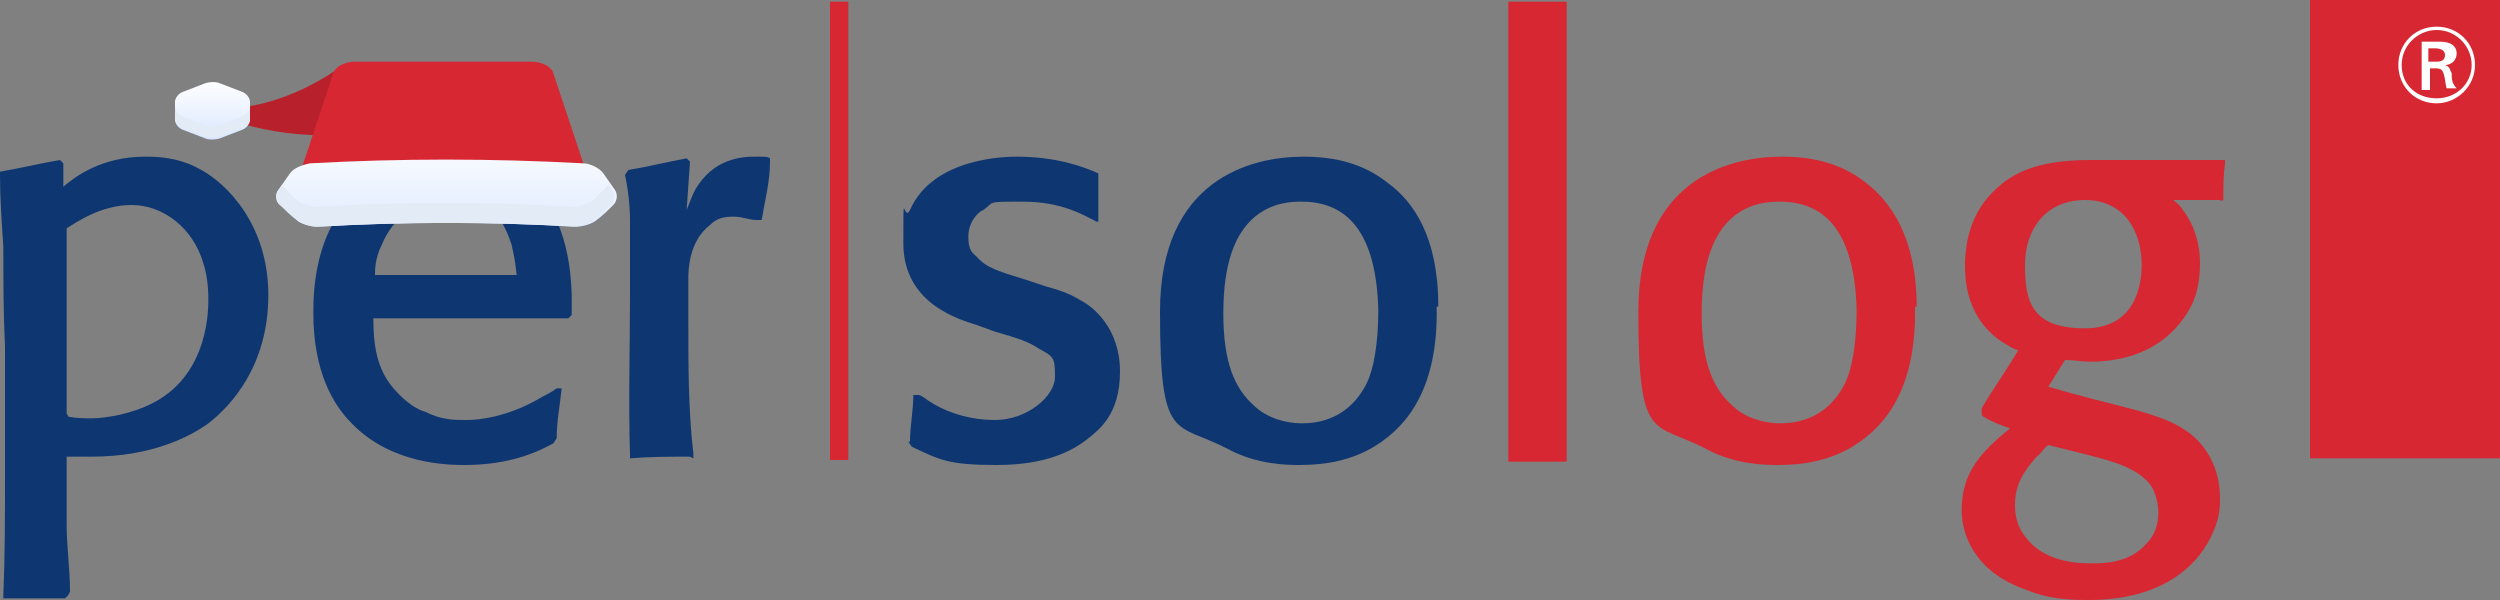 <?xml version="1.0" encoding="UTF-8"?>
<svg id="Layer_1" xmlns="http://www.w3.org/2000/svg" xmlns:xlink="http://www.w3.org/1999/xlink" version="1.1" viewBox="0 0 150 36">
  <rect x="0" y="0" width="150" height="36" fill="#808080" stroke="none"/>
  <!-- Generator: Adobe Illustrator 29.1.0, SVG Export Plug-In . SVG Version: 2.1.0 Build 142)  -->
  <defs>
    <style>
      .st0 {
        fill: url(#linear-gradient1);
      }

      .st1 {
        fill: url(#linear-gradient);
      }

      .st2 {
        fill: #fff;
      }

      .st3 {
        fill: #b8212b;
      }

      .st4 {
        fill: #e3ebf7;
      }

      .st5 {
        fill: #0e3772;
      }

      .st6 {
        fill: #d72732;
      }
    </style>
    <linearGradient id="linear-gradient" x1="26.7" y1="30.1" x2="26.7" y2="23.1" gradientTransform="translate(0 38) scale(1 -1)" gradientUnits="userSpaceOnUse">
      <stop offset="0" stop-color="#fff"/>
      <stop offset="0" stop-color="#fefeff"/>
      <stop offset=".6" stop-color="#e9f1ff"/>
      <stop offset="1" stop-color="#d4e4ff"/>
    </linearGradient>
    <linearGradient id="linear-gradient1" x1="2286.7" y1="-1287.1" x2="2290.2" y2="-1287.1" gradientTransform="translate(1299.8 -2281.8) rotate(90) scale(1 -1)" xlink:href="#linear-gradient"/>
  </defs>
  <path class="st6" d="M150,0h-11.4v27.5h11.4V0Z"/>
  <path class="st5" d="M4.2,35.5c0-1.4-.2-2.7-.2-4,0-1.4,0-2.8,0-4.1.5,0,1,0,1.5,0,3.6,0,5.9-1.2,7-2,1.3-1,3.6-3.4,3.6-7.7s-2.6-6.8-4.2-7.6c-1.3-.7-2.6-.7-3.2-.7-2.6,0-4.2,1.2-4.9,1.8v-1.4c0,0-.2-.2-.2-.2-1.2.2-2.4.5-3.6.7v.2c0,1.4.1,2.8.2,4.3,0,2,0,4,.1,6v7.6c0,2.5,0,4.9-.1,7.3v.2c.1,0,3.7,0,3.7,0l.2-.2ZM4,24.8c0-1.6,0-3,0-4.5v-6.6c.5-.3,2-1.4,3.9-1.4s3.7,1.4,4.3,3.5c.3.9.3,1.9.3,2.2,0,1.1-.2,4.9-3.8,6.4-1.4.6-2.8.7-3.2.7s-.9,0-1.4-.1Z"/>
  <path class="st5" d="M33.4,26.3c0-1,.2-2,.3-3h-.3c-.4.3-.7.4-1.2.7-1.8,1-3.4,1.2-4.2,1.2s-1.5,0-2.5-.5c-.4-.1-1.1-.5-1.8-1.3-1.1-1.2-1.3-2.7-1.3-4.3,3.9,0,7.7,0,11.7,0l.2-.2c0-.7.2-4.1-1.4-6.6-1.3-2-3.6-2.9-5.9-2.9s-3.5.7-4.2,1.1c-4,2.3-4,7-4,8.3,0,3.5,1.2,5.5,2.3,6.6,2.4,2.5,5.9,2.5,6.8,2.5,2.7,0,4.4-.8,5.3-1.3l.2-.3ZM30.9,16.5c-2.8,0-5.6,0-8.4,0,0-.3,0-1,.4-1.8.7-1.7,2.2-2.8,4-2.8s3,.3,3.8,2.8c.1.5.2.8.3,1.8Z"/>
  <path class="st5" d="M41.4,27.4c-1.2,0-2.4,0-3.6.1v-.2c-.1-3.2,0-6.5,0-9.8s0-2.8,0-4.2c0-.9-.1-1.9-.3-2.8l.2-.3c1.2-.2,2.4-.5,3.5-.7l.2.2-.2,2.9c.2-.5.3-.8.5-1.2,1.1-1.9,2.8-2,3.6-2s.7,0,.9.1v.2c0,1.2-.3,2.3-.5,3.5h-.3c-.5,0-.8-.2-1.4-.2s-1,.1-1.4.5c-1.3,1-1.3,2.8-1.3,3.2,0,.9,0,1.8,0,2.7,0,2.6,0,5.2.3,7.8v.3Z"/>
  <path class="st5" d="M54.6,26.5c0-.9.2-1.9.2-2.8h.3c.2,0,.5.3.7.4.6.4,2,1.1,3.9,1.1s3.6-1.4,3.6-2.6-.1-1.2-1-1.7c-.6-.4-1.2-.6-2.6-1l-1.1-.4c-.9-.3-4.4-1.2-4.4-4.9s0-1.2.4-2c1.4-3.2,5.9-3.2,6.4-3.2,2.4,0,4,.6,4.9,1v.3c0,.9,0,1.8,0,2.6h-.1c-.8-.4-2.1-1.2-4.4-1.2s-1.7,0-2.4.5c-.3.1-.9.7-.9,1.6s.3,1,.5,1.2c.6.7,1.4.9,3,1.4l1.2.4c1.1.3,1.5.5,2,.8.8.4,2.4,1.7,2.4,4.3s-1.3,3.5-1.9,4c-1,.8-2.6,1.6-5.5,1.6s-3.4-.3-5.1-1.1l-.2-.3Z"/>
  <path class="st5" d="M86.3,18.4c0-4.2-1.5-6.3-3-7.4-1.5-1.2-3.2-1.6-5.1-1.6-3.2,0-8.6,1.4-8.6,9.3s.9,6.6,4,8.2c1.8,1,3.7,1,4.4,1,1.6,0,3.2-.3,4.6-1.2,1.9-1.2,3.7-3.5,3.6-8.3ZM82.7,18.5c0,2.2-.3,3.7-.7,4.5-1.1,2.2-3,2.4-3.9,2.4s-2.1-.3-2.9-1.1c-1.1-1-1.8-2.5-1.8-5.5s.7-4.8,1.9-5.8c1.1-.9,2.3-.9,2.8-.9,2.7,0,4.5,1.8,4.6,6.6Z"/>
  <path class="st6" d="M115,18.4c0-4.2-1.6-6.3-3-7.4-1.5-1.2-3.2-1.6-5.1-1.6-3.2,0-8.6,1.4-8.6,9.3s.9,6.6,4,8.2c1.8,1,3.7,1,4.4,1,1.6,0,3.2-.3,4.6-1.2,1.9-1.2,3.7-3.5,3.6-8.3ZM111.4,18.5c0,2.2-.3,3.7-.7,4.5-1.1,2.2-3,2.4-3.9,2.4s-2.1-.3-2.9-1.1c-1.1-1-1.8-2.5-1.8-5.5s.7-4.8,1.9-5.8c1.1-.9,2.3-.9,2.8-.9,2.7,0,4.5,1.8,4.6,6.6Z"/>
  <path class="st6" d="M125.3,27.3c1.1.3,3,.7,3.8,1.9.3.5.4,1.2.4,1.5s0,1.2-.7,1.9c-1.1,1.3-2.9,1.2-3.4,1.2-2,0-3.2-.7-3.8-1.5-.7-.8-.7-1.7-.7-2,0-1.2.5-2,1.3-2.9.3-.2.4-.5.7-.7l2.4.6ZM119,25c.5.3,1,.5,1.6.7-1.1.9-2.1,1.8-2.6,3.1-.1.3-.3.9-.3,1.8,0,1.4.7,3.7,3.9,4.8,1.2.5,2.4.6,3.7.6,4.6,0,6.7-2.2,7.5-4.1.4-.9.4-1.6.4-2,0-2.3-1.3-3.6-2.1-4.1-1.6-1.1-4.2-1.4-8.2-2.6l1-1.6c.5,0,1,.1,1.5.1,3.7,0,5.4-2,6.1-3.4.5-1,.5-2.2.5-2.5,0-1.7-.7-2.8-1.1-3.3-.2-.3-.4-.4-.5-.5h2.8c0,.1.2,0,.2,0,0-.8,0-1.5.1-2.2v-.2h-6.1c-.6,0-1.3,0-2,0-3.4,0-4.9.9-6,2.1-1.1,1.2-1.5,2.7-1.5,4.3,0,2.6,1.3,3.9,2.2,4.5.5.3.8.5,1,.5-.7,1.2-1.5,2.3-2.2,3.5v.4ZM128.5,15.9c0,.9-.2,3.8-3.4,3.8s-3.6-1.6-3.6-3.8,1.3-3.9,3.6-3.9,3.4,1.8,3.4,3.9Z"/>
  <path class="st6" d="M50.9.1h-1.1v27.5h1.1V.1Z"/>
  <path class="st6" d="M94,.1h-3.5v27.6h3.5V.1Z"/>
  <path class="st2" d="M146.2,2.9h-.5v.8h.5c.3,0,.5-.1.5-.4s-.3-.4-.6-.4ZM146.8,5.3c-.1-.3-.1-.9-.3-1.1-.1-.1-.3-.1-.4-.1h-.3v1.3h-.5v-2.9h1.1c.7,0,1,.3,1,.7s-.3.7-.7.7c.3.1.3.3.4.5,0,.3,0,.6.3.9h-.5ZM146.2,1.8c-1.1,0-2.1.9-2.1,2.1s.9,2,2.1,2,2.1-.9,2.1-2-.9-2.1-2.1-2.1ZM146.2,6.2c-1.3,0-2.3-1-2.3-2.3s1-2.3,2.3-2.3,2.3,1,2.3,2.3-1.1,2.3-2.3,2.3Z"/>
  <g>
    <path class="st3" d="M20.3,4.1s-3.3,2.5-7.1,2.4v.5s4.2,1.7,8.5.9l-1.4-3.8Z"/>
    <path class="st6" d="M35.3,10.4c.1.4-.3.7-.9.7h-15.5c-.6,0-1-.3-.9-.7l2-6c.1-.4.7-.7,1.3-.7h10.6c.6,0,1.2.3,1.3.7l2,6Z"/>
    <path class="st1" d="M19,13.6c-.4,0-1-.2-1.2-.4-.3-.3-.6-.6-1-.9-.3-.2-.3-.7-.1-.9.2-.3.5-.7.7-1,.2-.3.7-.5,1.2-.6,5.4-.3,10.9-.3,16.4,0,.4,0,1,.3,1.2.6.2.3.5.7.7,1,.2.3.1.7-.1.9-.3.3-.6.6-1,.9-.2.2-.8.4-1.2.4-5.1-.3-10.3-.3-15.4,0Z"/>
    <path class="st4" d="M36.5,11.1c-.3.3-.6.6-.9.9-.2.2-.8.4-1.2.4-5.1-.3-10.3-.3-15.4,0-.4,0-1-.2-1.2-.4-.3-.3-.6-.6-.9-.9,0,0-.1.2-.2.3-.2.3-.1.7.1.9.3.3.6.6,1,.9.2.2.8.4,1.2.4,5.1-.3,10.3-.3,15.4,0,.4,0,1-.2,1.2-.4.3-.3.6-.6,1-.9.3-.2.3-.7.1-.9,0,0-.1-.2-.2-.3Z"/>
    <g>
      <path class="st0" d="M10.5,6.1c0-.2.2-.5.5-.6l1.3-.5c.3-.1.7-.1.9,0l1.3.5c.3.1.5.4.5.6v1.1c0,.2-.2.5-.5.6l-1.3.5c-.3.1-.7.1-.9,0l-1.3-.5c-.3-.1-.5-.4-.5-.6v-1.1Z"/>
      <path class="st4" d="M14.5,7l-1.3.5c-.3.1-.7.1-.9,0l-1.3-.5c-.3-.1-.5-.4-.5-.6v.7c0,.2.2.5.5.6l1.3.5c.3.1.7.1.9,0l1.3-.5c.3-.1.5-.4.5-.6v-.7c0,.2-.2.5-.5.6Z"/>
    </g>
  </g>
</svg>